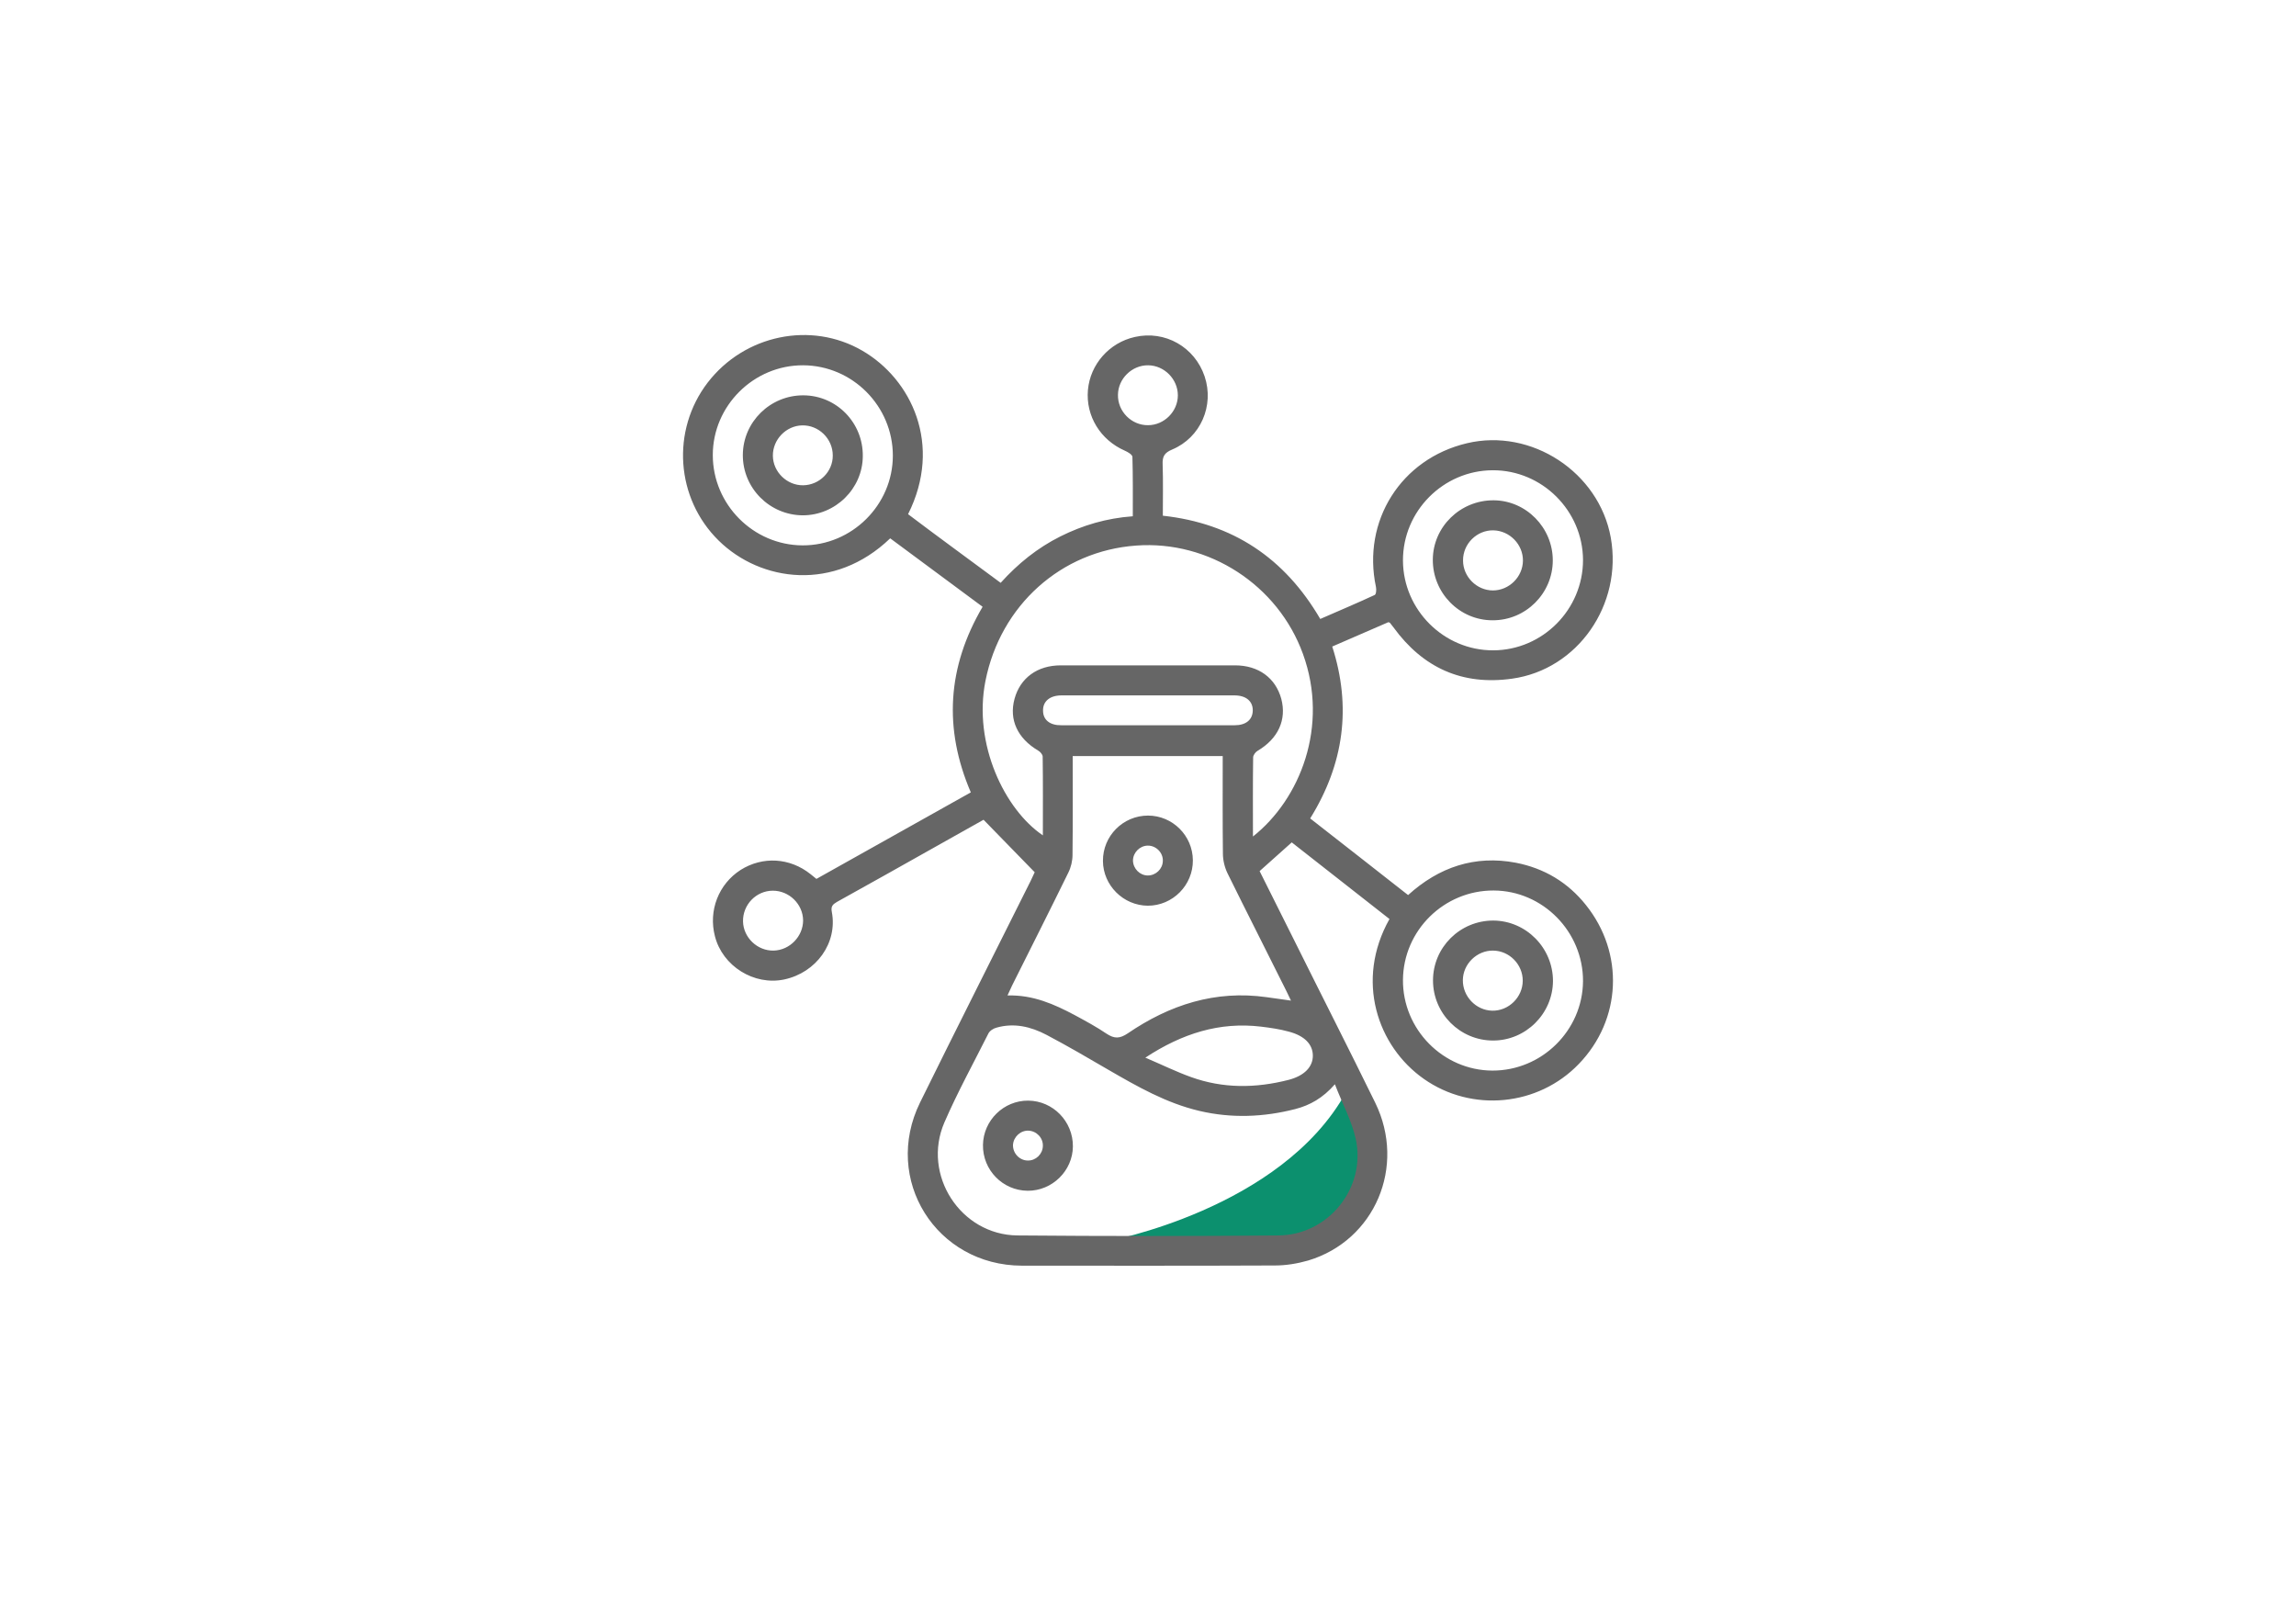 <?xml version="1.0" encoding="utf-8"?>
<!-- Generator: Adobe Illustrator 22.0.2, SVG Export Plug-In . SVG Version: 6.00 Build 0)  -->
<svg version="1.1" id="图层_1" xmlns="http://www.w3.org/2000/svg" xmlns:xlink="http://www.w3.org/1999/xlink" x="0px" y="0px"
	 viewBox="0 0 1207.6 841.9" style="enable-background:new 0 0 1207.6 841.9;" xml:space="preserve">
<style type="text/css">
	.st0{fill-rule:evenodd;clip-rule:evenodd;fill:#0C906E;}
	.st1{fill:#666666;}
</style>
<path class="st0" d="M582.1,652.8c0,0,91.8-16.7,125.9-78.5c0,0,22.7,63.7-1.5,74.7c-24.2,11-140.7,14.5-140.7,14.5L582.1,652.8"/>
<g>
	<g>
		<path class="st1" d="M834.1,475.9c-9.5-11.9-21.9-19.3-36.8-22.2c-21.6-4.1-40.5,2.3-56.7,17c-17.4-13.6-34.4-27-51.5-40.3
			c17.8-28.7,21.8-58.7,11.6-90.4c10.4-4.5,20.1-8.7,29.5-12.8c0.6,0.2,0.8,0.2,0.9,0.4c0.6,0.8,1.2,1.5,1.8,2.3
			c15.5,21.3,36.2,30.7,62.4,27c34.5-4.8,58.2-38.9,51.9-74.2c-6.2-34.4-41.8-57.7-75.7-49.6c-34.6,8.2-55.2,40.8-47.8,75.6
			c0.3,1.4,0.1,3.9-0.7,4.2c-9.5,4.4-19,8.4-28.6,12.6c-18.8-32.2-46.2-50.3-82.8-54.3c0-9.2,0.2-18.1-0.1-26.9
			c-0.2-4.2,0.9-6.2,5-7.9c15-6.3,22.2-23.1,17.1-38.4c-5.2-15.5-20.8-24.4-36.7-20.8c-13.5,3-23.5,14.4-24.7,27.9
			c-1.2,13.7,6.6,26.3,19.4,31.9c1.6,0.7,4,2.1,4,3.3c0.3,10.3,0.2,20.6,0.2,31.2c-13.8,1-26.3,4.7-38.1,10.6
			c-12,6-22.3,14.3-31.4,24.4c-8.3-6.1-16.3-12-24.4-18c-8.2-6-16.3-12.1-24.3-18.1c18.3-36.5,1.8-71-24.1-86
			c-26.9-15.6-61.9-8.4-81.3,16.8c-19.3,25.2-16.8,60.9,5.8,83.1c22.2,21.8,60.9,27,90.2-1.2c16.1,11.9,32.3,23.9,48.6,36
			c-18.6,31.7-20.6,64.1-6.2,97.6c-27.4,15.3-54.3,30.4-81.2,45.5c-1.3-1.1-2.2-1.8-3.1-2.5c-10.9-8.7-25.2-9.5-36.8-2.2
			c-11.5,7.4-17,21.3-13.5,34.8c4,15.8,20.6,26.1,36.4,22.8c17-3.6,28.2-19.3,25.1-35.5c-0.6-3,0.5-4,2.7-5.3
			c17.1-9.5,34.1-19,51.1-28.6c9-5,17.9-10,26-14.6c9.2,9.5,17.9,18.4,26.9,27.6c-0.5,1-1.3,2.8-2.1,4.5
			c-19.4,38.9-39,77.6-58.2,116.6c-19.9,40.5,8.5,85.7,53.6,85.8c44.4,0,88.8,0.1,133.1-0.1c5.8,0,11.8-1,17.4-2.6
			c35.1-10.5,51.7-49.5,35.3-83c-13.9-28.4-28.3-56.6-42.4-85c-6.1-12.3-12.3-24.6-18.4-36.8c5.7-5.1,11.2-10,16.9-15.1
			c17.2,13.5,34.3,26.9,51.4,40.3c-18.2,32.4-6.3,67,18.1,84.1c25.2,17.7,60.1,14.4,81.5-7.9C852.9,536.2,854.4,501.2,834.1,475.9z
			 M785.1,247.3c26-0.1,47.4,21.3,47.5,47.2c0,26-21.2,47.4-47.2,47.5c-26,0.1-47.4-21.3-47.5-47.2
			C737.8,268.8,759.1,247.4,785.1,247.3z M422.1,286.8c-25.9-0.1-47.2-21.5-47.2-47.5c0-25.9,21.5-47.3,47.5-47.2
			c26,0.1,47.2,21.5,47.2,47.5C469.6,265.5,448.1,286.9,422.1,286.8z M406.9,499.9c-8.5,0.2-15.9-6.8-16.1-15.3
			c-0.2-8.8,6.9-16.2,15.7-16.2c8.5,0,15.8,7,15.9,15.6C422.4,492.4,415.4,499.7,406.9,499.9z M588,207.6
			c0.1-8.5,7.4-15.6,15.9-15.5c8.5,0.1,15.6,7.3,15.6,15.8c0,8.5-7.2,15.7-15.7,15.7C595.1,223.7,587.8,216.3,588,207.6z
			 M702.1,570.2c4,10.4,8.9,19.3,11,28.9c5.5,25.6-14.4,50.3-40.5,50.6c-45.8,0.4-91.7,0.4-137.5,0c-29.9-0.3-50.3-31.9-38.4-59.4
			c6.9-15.9,15.3-31.2,23.1-46.7c0.7-1.5,2.7-2.8,4.4-3.2c9.2-2.6,18-0.5,26.2,3.8c11,5.8,21.8,12.1,32.6,18.4
			c15.2,8.8,30.4,17.5,47.8,21.6c17,4,33.9,3.3,50.6-1C689,581.2,695.7,577.5,702.1,570.2z M690.5,555c0.1,5.9-4.3,10.7-12.8,12.9
			c-17.2,4.4-34.4,4.6-51.3-1.5c-7.8-2.8-15.3-6.5-24-10.2c19.5-12.8,39.1-18.9,60.9-16.3c4.9,0.6,9.8,1.3,14.5,2.6
			C686.2,544.7,690.4,549.2,690.5,555z M676.6,521.2c0.7,1.5,1.4,2.9,2.4,5c-4.6-0.6-8.7-1.2-12.8-1.8c-27-3.8-51,4-73,19
			c-4.3,2.9-7.1,2.9-11.2,0.2c-5.3-3.6-10.9-6.6-16.6-9.7c-10.9-5.8-22.1-10.8-35.5-10.4c0.9-2,1.7-3.6,2.4-5.2
			c9.9-19.8,19.9-39.6,29.6-59.4c1.4-2.8,2.2-6.2,2.2-9.3c0.2-17.2,0.1-34.5,0.1-52c26.4,0,52.4,0,78.9,0c0,17.4-0.1,34.4,0.1,51.3
			c0,3.4,0.9,7.2,2.4,10.3C655.8,479.9,666.3,500.5,676.6,521.2z M548.6,373.7c-0.1-4.9,3.6-8,9.7-8c30.3,0,60.7,0,91,0
			c6.1,0,9.7,3.1,9.6,8c-0.1,4.8-3.6,7.7-9.5,7.7c-15.4,0-30.8,0-46.3,0c-14.9,0-29.9,0-44.8,0C552.2,381.5,548.6,378.6,548.6,373.7
			z M659,439.9c0-14.4-0.1-28,0.1-41.6c0-1.2,1.3-2.9,2.4-3.5c10.8-6.4,15.3-16.3,12.4-27.3c-3-11-12-17.6-24.3-17.6
			c-30.6,0-61.1,0-91.7,0c-12.3,0-21.3,6.6-24.3,17.6c-3,11,1.6,20.8,12.4,27.2c1.1,0.6,2.3,2,2.4,3.1c0.2,13.8,0.1,27.5,0.1,41.5
			c-20-13.5-36.8-47.9-30.2-81.2c7.9-39.8,39.8-68.4,79.3-71.2c38.3-2.8,74.6,20.8,87.7,57C699.1,381.9,683.8,420.3,659,439.9z
			 M784.9,563c-25.9-0.1-47.2-21.7-47-47.7c0.2-26,21.6-47.1,47.7-47c25.9,0.1,47.1,21.7,47,47.7C832.4,541.9,810.9,563.1,784.9,563
			z M540.8,578.8c-12.9-0.1-23.6,10.4-23.8,23.3c-0.2,13.2,10.4,24,23.5,24.1c12.9,0.1,23.7-10.5,23.8-23.3
			C564.4,589.7,553.8,578.9,540.8,578.8z M540.6,610.3c-4.4,0-8-3.9-7.8-8.3c0.3-4.2,4-7.6,8.2-7.4c4.2,0.2,7.7,3.8,7.5,8.1
			C548.4,606.9,544.8,610.4,540.6,610.3z M603.8,428.9c-13.1,0-23.8,10.7-23.7,23.9c0.1,12.8,10.7,23.4,23.6,23.5
			c13.1,0,23.8-10.8,23.7-23.9C627.3,439.4,616.7,428.9,603.8,428.9z M603.7,460.4c-4.2,0-7.7-3.6-7.8-7.8c0-4.2,3.5-7.8,7.7-7.9
			c4.4-0.1,8.2,3.7,8,8.1C611.5,457,607.9,460.4,603.7,460.4z M785.4,484.1c-17.5,0-31.7,14.1-31.7,31.5c0,17.4,14.2,31.6,31.6,31.6
			c17.2,0,31.4-14.1,31.5-31.3C816.8,498.5,802.7,484.2,785.4,484.1z M784.8,531.5c-8.5-0.2-15.5-7.5-15.4-16.1
			c0.1-8.5,7.4-15.6,15.9-15.5c8.6,0.1,15.6,7.3,15.6,15.8C800.9,524.4,793.5,531.7,784.8,531.5z M785,326.2
			c17.4,0.1,31.7-14.1,31.7-31.5c0-17.2-14-31.5-31.1-31.6c-17.5-0.1-31.9,13.9-32,31.2C753.5,311.8,767.6,326.2,785,326.2z
			 M785.5,278.9c8.5,0.2,15.6,7.4,15.5,16c-0.1,8.5-7.3,15.6-15.8,15.6c-8.5,0-15.7-7.2-15.7-15.7
			C769.4,286,776.8,278.7,785.5,278.9z M422.6,207.9c-17.5-0.1-31.8,14-31.9,31.3c-0.1,17.5,14.1,31.7,31.5,31.8
			c17.2,0,31.5-14,31.6-31.1C454,222.3,440,208,422.6,207.9z M422.4,255.2c-8.5,0.1-15.8-7-15.9-15.5c-0.1-8.5,6.9-15.8,15.4-16
			c8.7-0.2,16.1,7,16.1,15.8C438.1,248,431,255.1,422.4,255.2z"/>
	</g>
</g>
</svg>
